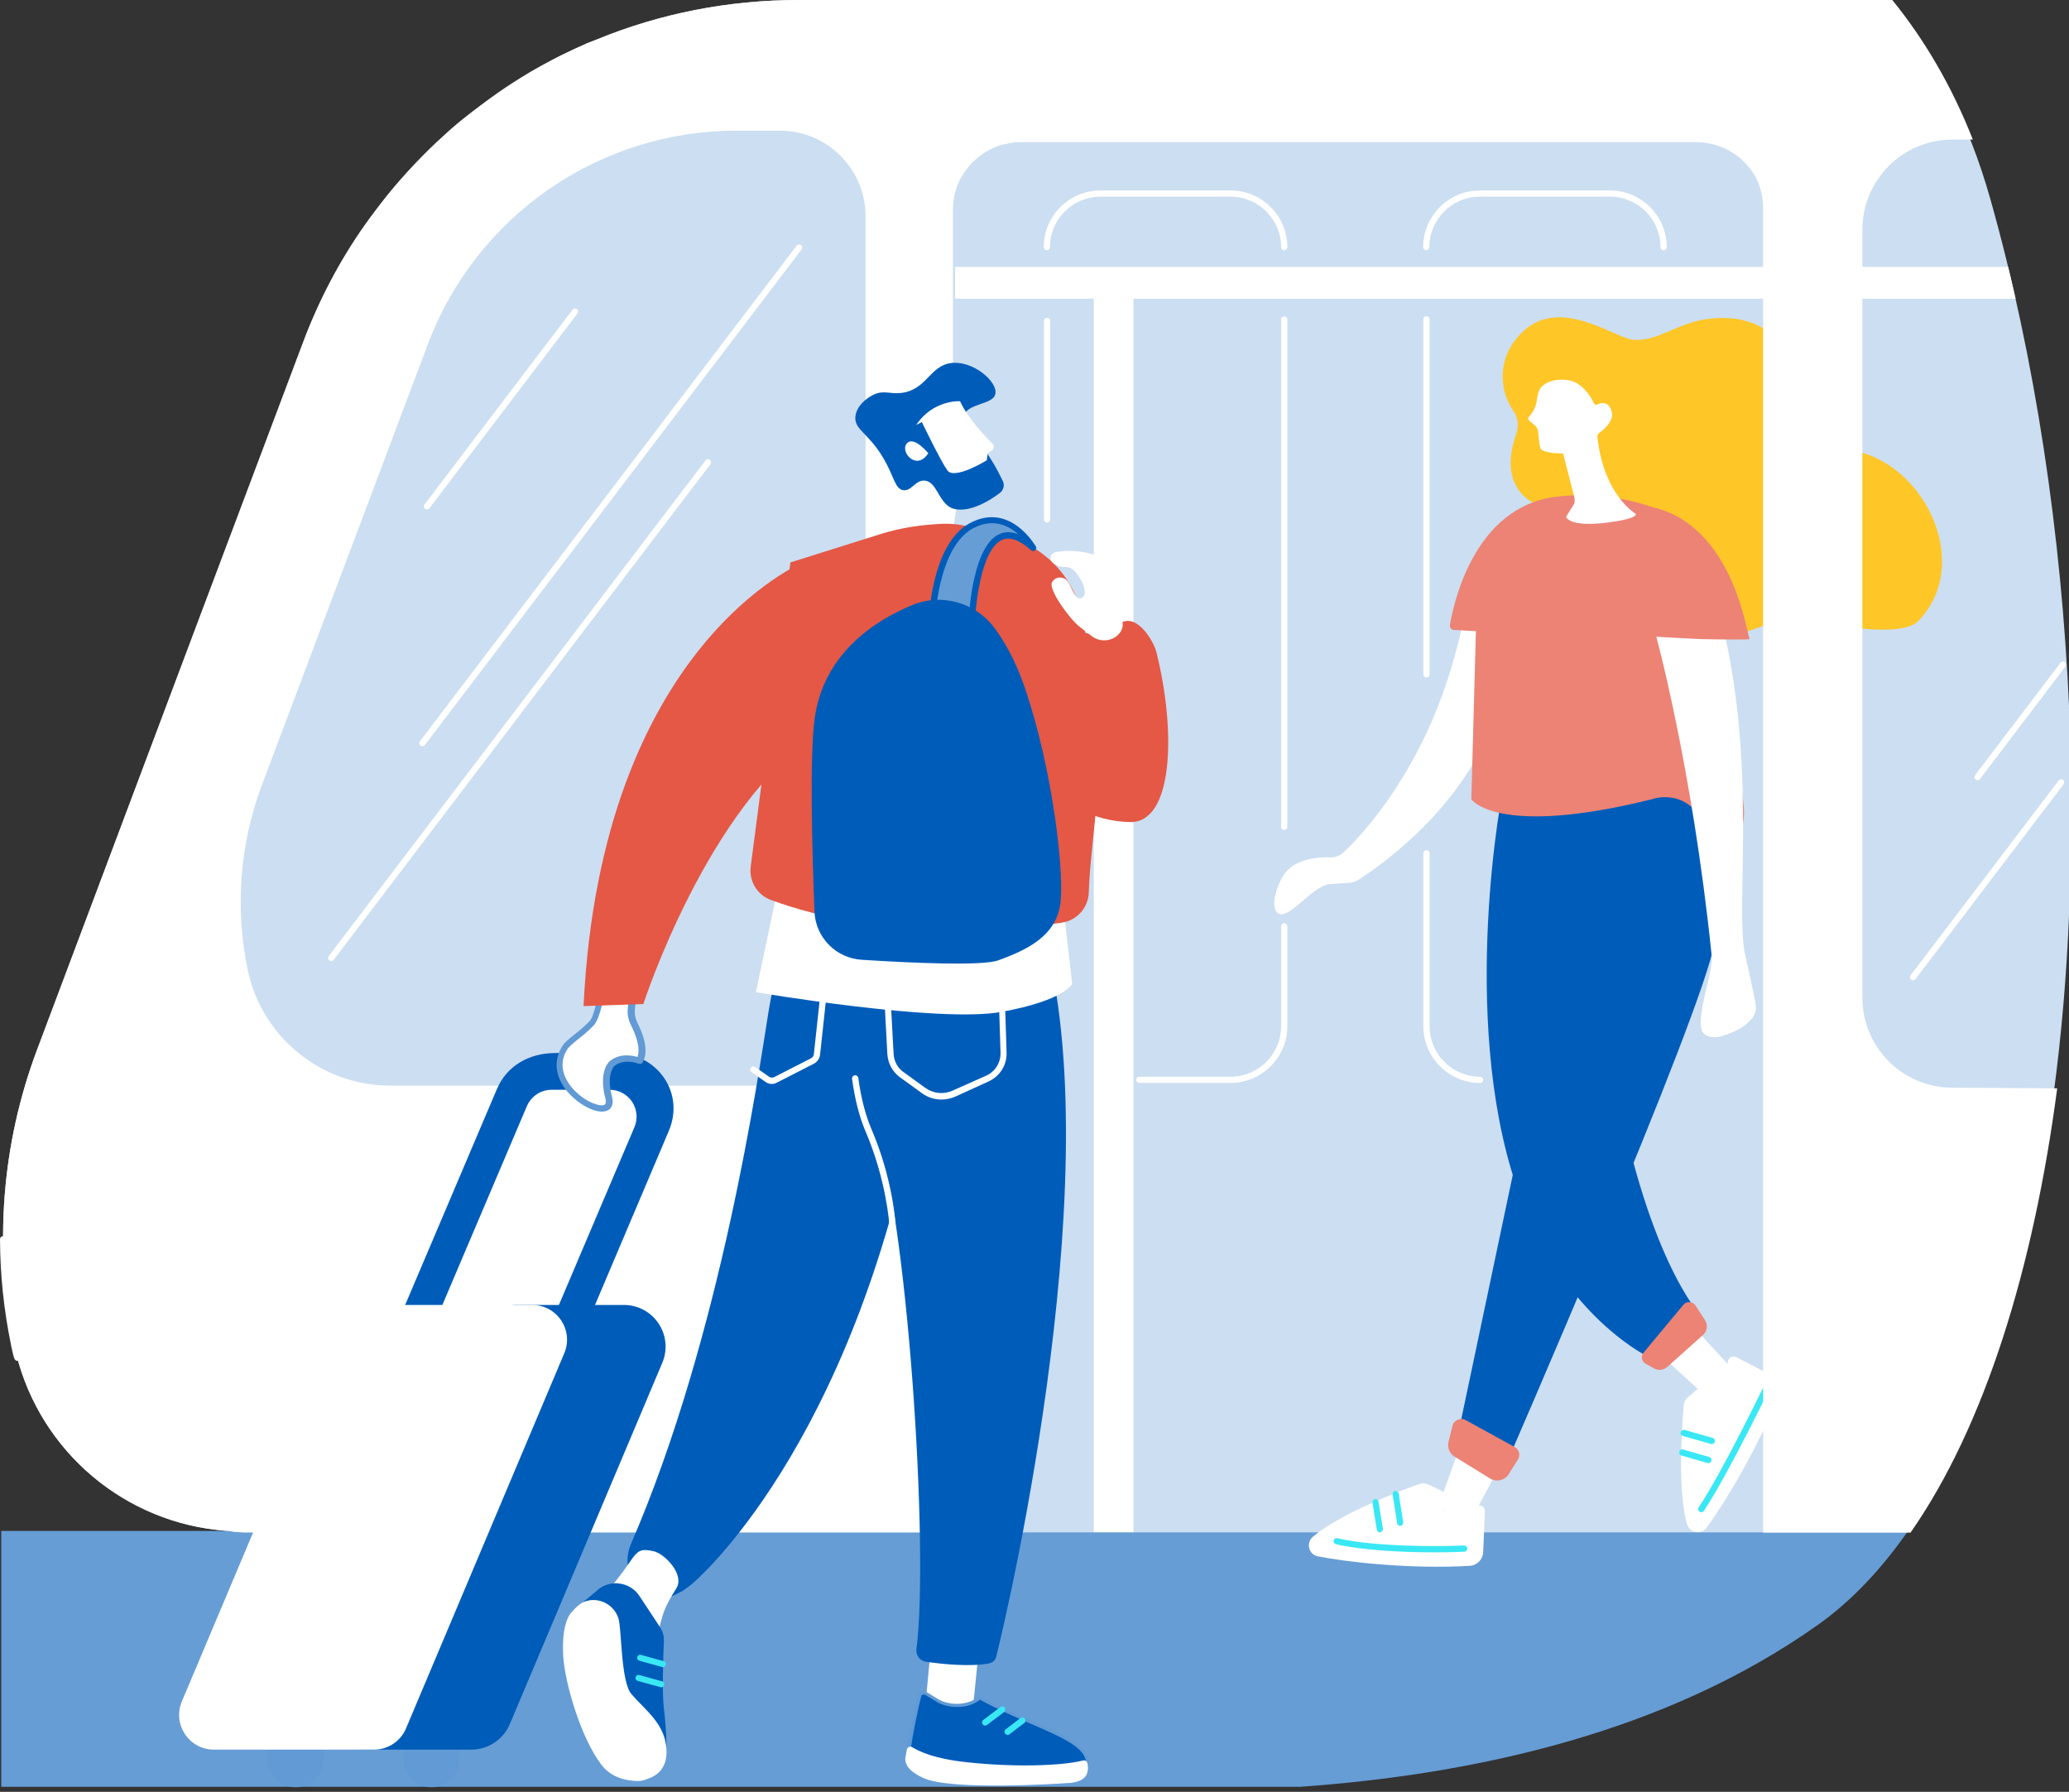 <svg width="358" height="310" viewBox="0 0 358 310" fill="none" xmlns="http://www.w3.org/2000/svg">
<rect x="0" y="0" width="358" height="310" fill="#333333" stroke="none"/>
<g clip-path="url(#clip0_1085_1857)">
<path d="M216.28 264.862H0.216V309.131H216.28H224.94C254.908 307.011 288.182 299.825 314.557 281.104C320.342 277.007 325.517 271.509 330.152 264.862H216.28Z" fill="#669DD5"/>
<path d="M344.417 34.532C340.644 21.093 334.644 9.486 326.99 0H308.52H138.198C126.017 0 114.267 2.336 103.451 6.755C102.84 7.007 102.229 7.223 101.618 7.474C100.073 8.157 98.564 8.84 97.055 9.594C96.552 9.846 96.085 10.097 95.582 10.349C94.288 11.031 93.03 11.714 91.809 12.433C90.838 13.008 89.868 13.619 88.898 14.229C87.928 14.84 86.994 15.487 86.059 16.134C84.119 17.499 82.215 18.937 80.346 20.41C79.088 21.416 77.867 22.458 76.681 23.572C76.25 23.967 75.855 24.327 75.423 24.722C74.597 25.512 73.77 26.303 72.98 27.129C72.369 27.74 71.794 28.351 71.219 28.962C69.854 30.435 68.524 31.944 67.231 33.525C65.793 35.322 64.392 37.155 63.062 39.023C58.75 45.168 55.193 51.923 52.462 59.182L33.526 109.488L6.432 181.569C0.287 197.883 -1.078 215.598 2.443 232.63C6.001 249.914 20.302 262.742 37.514 264.682C37.586 264.682 37.658 264.682 37.766 264.718C38.161 264.754 38.592 264.79 38.987 264.826C39.203 264.826 39.383 264.862 39.598 264.862C39.922 264.898 40.209 264.97 40.532 265.006C41.071 265.041 41.61 265.113 42.149 265.113H330.116C346.969 240.966 356.311 201.189 358.036 157.638V122.747C356.706 92.599 352.179 62.056 344.417 34.532Z" fill="#CCDEF1"/>
<path d="M347.472 46.174H165.256V51.672H348.765C348.334 49.839 347.903 48.006 347.472 46.174Z" fill="white"/>
<path d="M196.122 47.827H189.259V265.077H196.122V47.827Z" fill="white"/>
<path d="M222.209 43.299C221.922 43.299 221.67 43.048 221.67 42.76C221.67 37.945 217.754 34.029 212.939 34.029H190.409C185.594 34.029 181.677 37.945 181.677 42.76C181.677 43.048 181.425 43.299 181.138 43.299C180.851 43.299 180.599 43.048 180.599 42.76C180.599 37.37 184.983 32.951 190.409 32.951H212.939C218.329 32.951 222.748 37.334 222.748 42.76C222.748 43.048 222.497 43.299 222.209 43.299Z" fill="white"/>
<path d="M181.174 90.407C180.887 90.407 180.635 90.156 180.635 89.868V55.517C180.635 55.229 180.887 54.977 181.174 54.977C181.461 54.977 181.713 55.229 181.713 55.517V89.868C181.713 90.156 181.461 90.407 181.174 90.407Z" fill="white"/>
<path d="M212.939 187.355H197.128C196.841 187.355 196.589 187.103 196.589 186.816C196.589 186.528 196.841 186.277 197.128 186.277H212.939C217.754 186.277 221.67 182.36 221.67 177.545V160.261C221.67 159.974 221.922 159.722 222.209 159.722C222.497 159.722 222.748 159.974 222.748 160.261V177.545C222.748 182.935 218.329 187.355 212.939 187.355Z" fill="white"/>
<path d="M222.209 143.588C221.922 143.588 221.67 143.337 221.67 143.049V55.265C221.67 54.978 221.922 54.726 222.209 54.726C222.497 54.726 222.748 54.978 222.748 55.265V143.049C222.748 143.337 222.497 143.588 222.209 143.588Z" fill="white"/>
<path d="M246.823 117.213C246.536 117.213 246.284 116.962 246.284 116.674V55.229C246.284 54.941 246.536 54.69 246.823 54.69C247.111 54.69 247.362 54.941 247.362 55.229V116.71C247.362 116.998 247.111 117.213 246.823 117.213Z" fill="white"/>
<path d="M256.094 187.355C250.704 187.355 246.284 182.971 246.284 177.545V147.613C246.284 147.325 246.536 147.074 246.823 147.074C247.111 147.074 247.362 147.325 247.362 147.613V177.545C247.362 182.36 251.279 186.277 256.094 186.277C256.382 186.277 256.633 186.528 256.633 186.816C256.633 187.103 256.382 187.355 256.094 187.355Z" fill="white"/>
<path d="M278.588 187.354H262.921C262.634 187.354 262.382 187.103 262.382 186.815C262.382 186.528 262.634 186.276 262.921 186.276H278.588C283.403 186.276 287.32 182.36 287.32 177.545V60.834C287.32 60.547 287.571 60.295 287.859 60.295C288.146 60.295 288.398 60.547 288.398 60.834V177.545C288.398 182.935 284.014 187.354 278.588 187.354Z" fill="white"/>
<path d="M287.859 43.299C287.571 43.299 287.32 43.048 287.32 42.76C287.32 37.945 283.403 34.029 278.588 34.029H256.058C251.243 34.029 247.327 37.945 247.327 42.76C247.327 43.048 247.075 43.299 246.788 43.299C246.5 43.299 246.249 43.048 246.249 42.76C246.249 37.37 250.632 32.951 256.058 32.951H278.588C283.978 32.951 288.398 37.334 288.398 42.76C288.398 43.048 288.146 43.299 287.859 43.299Z" fill="white"/>
<path d="M290.159 226.45L301.657 238.918L296.986 243.23L285.272 232.522L290.159 226.45Z" fill="white"/>
<path d="M306.688 238.02C305.286 237.301 303.13 236.187 300.399 234.786C299.789 234.498 299.106 234.858 298.998 235.504L297.561 241.29L297.273 240.858C296.447 239.673 294.758 239.457 293.644 240.391L292.063 241.721C291.668 242.044 291.38 242.547 291.344 243.086C291.057 246.212 290.194 257.495 291.883 263.64C292.314 265.185 294.327 265.616 295.297 264.287C298.207 260.37 304.065 250.812 307.873 241.146C308.341 239.96 307.838 238.631 306.688 238.02Z" fill="white"/>
<path d="M294.363 261.628C294.255 261.628 294.147 261.592 294.075 261.52C293.824 261.34 293.752 261.017 293.932 260.766C297.992 254.729 305.286 239.637 305.358 239.493C305.502 239.242 305.825 239.098 306.077 239.242C306.328 239.385 306.472 239.709 306.328 239.96C306.257 240.104 298.926 255.268 294.83 261.376C294.686 261.556 294.542 261.628 294.363 261.628Z" fill="#39E8F4"/>
<path d="M295.62 253.148C295.584 253.148 295.513 253.148 295.477 253.112L290.949 251.818C290.662 251.746 290.482 251.423 290.59 251.136C290.662 250.848 290.985 250.668 291.237 250.776L295.764 252.07C296.052 252.142 296.231 252.465 296.123 252.717C296.052 252.968 295.836 253.148 295.62 253.148Z" fill="#39E8F4"/>
<path d="M296.159 249.842C296.123 249.842 296.052 249.842 296.016 249.806L291.201 248.44C290.913 248.369 290.734 248.045 290.841 247.758C290.913 247.47 291.237 247.291 291.524 247.398L296.339 248.764C296.627 248.836 296.806 249.159 296.698 249.447C296.627 249.698 296.411 249.842 296.159 249.842Z" fill="#39E8F4"/>
<path d="M261.34 250.237L254.046 263.892L248.764 260.873L254.01 246.464L261.34 250.237Z" fill="white"/>
<path d="M256.633 268.527C256.705 266.946 256.813 264.538 256.921 261.448C256.957 260.765 256.31 260.298 255.663 260.478L249.806 261.628L250.237 260.873C250.848 259.795 250.417 258.394 249.303 257.855L247.111 256.813C246.644 256.597 246.069 256.561 245.602 256.741C242.655 257.783 232.055 261.736 227.168 265.868C225.946 266.91 226.414 268.922 227.995 269.246C232.774 270.216 243.913 271.509 254.298 270.899C255.591 270.827 256.597 269.785 256.633 268.527Z" fill="white"/>
<path d="M248.117 268.563C242.871 268.563 235.828 268.239 231.157 267.161C230.869 267.09 230.69 266.802 230.761 266.515C230.833 266.227 231.121 266.047 231.408 266.119C237.876 267.629 249.159 267.593 253.327 267.377C253.615 267.377 253.866 267.593 253.902 267.88C253.902 268.168 253.687 268.419 253.399 268.455C252.177 268.527 250.309 268.563 248.117 268.563Z" fill="#39E8F4"/>
<path d="M238.774 265.113C238.523 265.113 238.271 264.934 238.235 264.646L237.481 259.975C237.445 259.687 237.625 259.4 237.912 259.364C238.2 259.328 238.487 259.508 238.523 259.795L239.278 264.466C239.313 264.754 239.134 265.041 238.846 265.077C238.81 265.113 238.774 265.113 238.774 265.113Z" fill="#39E8F4"/>
<path d="M242.296 263.999C242.044 263.999 241.793 263.82 241.757 263.532L240.966 258.573C240.93 258.286 241.11 257.998 241.398 257.963C241.685 257.927 241.972 258.106 242.008 258.394L242.799 263.353C242.835 263.64 242.655 263.927 242.332 263.963C242.368 263.999 242.332 263.999 242.296 263.999Z" fill="#39E8F4"/>
<path d="M260.334 135.503C259.903 136.293 252.465 175.784 262.346 205.105C270.467 229.108 287.104 235.72 287.104 235.72L294.974 228.426C294.974 228.426 286.242 220.377 280.097 190.408C272.012 150.918 284.553 135.898 284.553 135.898L260.334 135.503Z" fill="#005CB9"/>
<path d="M293.357 225.839L295.01 228.39C295.549 229.216 295.405 230.33 294.65 230.977L288.506 236.475C287.859 237.05 286.925 237.158 286.17 236.726L284.733 235.936C284.05 235.541 283.87 234.642 284.373 234.031L291.344 225.659C291.883 225.084 292.89 225.156 293.357 225.839Z" fill="#EC8375"/>
<path d="M293.321 134.281C293.321 134.281 298.818 150.559 296.698 162.956C294.65 175.353 259.939 254.872 259.939 254.872L251.89 250.057L274.528 142.69L280.097 133.239L293.321 134.281Z" fill="#005CB9"/>
<path d="M262.634 252.537L261.017 255.088C260.334 256.13 258.933 256.453 257.855 255.807L251.674 251.998C250.812 251.459 250.417 250.453 250.632 249.482L251.315 246.716C251.567 245.674 252.716 245.17 253.651 245.709L262.023 250.309C262.85 250.704 263.137 251.746 262.634 252.537Z" fill="#EC8375"/>
<path d="M261.772 70.932C261.053 69.89 260.55 68.704 260.262 67.482C259.723 64.859 259.759 60.871 263.604 57.277C270 51.348 279.163 58.319 282.433 58.751C286.565 59.325 290.41 55.696 295.728 55.157C298.208 54.906 307.442 53.828 311.143 65.039C311.539 66.26 311.826 67.554 312.006 68.848C312.257 70.465 312.653 77.112 319.444 77.795C332.559 79.089 341.758 97.378 331.877 107.476C329.505 109.883 321.133 108.697 318.078 108.23C317.539 108.158 316.929 108.015 316.318 107.871C314.521 107.404 312.329 105.427 310.353 106.11C304.604 108.086 288.649 118.148 286.853 96.624C286.35 90.587 281.103 87.497 278.588 86.85C276.54 86.311 266.73 87.748 265.832 87.281C260.406 84.622 261.017 79.017 262.167 75.675C263.101 73.231 262.418 71.866 261.772 70.932Z" fill="#FFC627"/>
<path d="M254.333 100.648C254.333 100.648 253.076 112.65 247.65 125.011C243.374 134.749 237.517 142.726 232.414 147.505C231.803 148.08 230.977 148.367 230.151 148.331C228.21 148.26 224.401 148.511 222.461 150.919C220.88 152.859 219.55 157.458 221.347 158.105C223.287 158.824 226.988 153.434 229.971 152.967L233.133 152.751C233.852 152.751 234.534 152.536 235.109 152.176C239.421 149.409 257.46 136.797 260.406 117.142C260.442 116.603 254.333 100.648 254.333 100.648Z" fill="white"/>
<path d="M295.081 99.103C294.039 93.497 290.015 88.862 284.517 87.281C280.421 86.095 275.606 85.161 269.174 85.951C255.16 87.712 251.531 104.205 250.884 108.122C250.812 108.553 251.135 108.949 251.567 108.984L255.376 109.2L254.585 138.27C254.585 138.27 258.969 144.953 285.847 138.27C285.847 138.27 293.932 135.18 296.627 147.217C296.627 147.217 301.837 146.534 301.765 140.498C301.729 136.006 297.345 111.5 295.081 99.103Z" fill="#EC8375"/>
<path d="M298.351 109.38H286.386C286.386 109.38 292.782 132.377 296.159 165.22C296.375 167.232 295.117 171.4 294.866 172.658C293.932 177.365 293.788 179.341 296.662 179.449C298.1 179.521 301.154 178.048 301.981 177.329C303.49 176.036 304.101 175.209 303.705 173.233C303.238 170.969 302.448 167.268 302.052 165.579C300.076 157.961 304.065 134.461 298.351 109.38Z" fill="white"/>
<path d="M285.451 110.098C285.451 110.098 292.961 110.53 294.219 110.566C297.417 110.637 303.023 110.709 302.735 110.53C302.34 110.278 300.076 90.659 285.595 87.676L285.451 110.098Z" fill="#EC8375"/>
<path d="M276.468 69.961C276.217 70.105 275.857 69.997 275.749 69.71C275.21 68.38 273.593 66.296 271.797 65.865C269.497 65.326 266.838 66.009 266.227 67.769C265.724 69.314 266.191 70.213 264.502 72.189C264.323 72.369 264.466 72.692 264.682 72.836L265.724 73.734C265.94 73.914 266.119 74.489 266.155 74.74C266.227 75.603 266.371 77.4 266.622 77.687C267.341 78.513 270.467 78.442 270.467 78.442L272.408 86.023C272.623 87.065 272.228 87.389 272.228 87.389L270.97 89.437C270.97 89.437 271.473 91.305 278.408 90.371C283.619 89.689 283.044 88.898 283.044 88.898C283.044 88.898 277.474 85.736 276.396 75.531C276.36 75.315 276.468 75.1 276.648 74.956C277.33 74.453 279.235 72.944 278.912 71.399C278.588 69.71 277.366 69.458 276.468 69.961Z" fill="white"/>
<path d="M337.842 188.181C329.218 188.181 322.247 181.21 322.247 172.586V39.742C322.247 31.154 329.218 24.147 337.842 24.147H341.363C337.77 15.02 333.063 6.935 327.421 0H308.52H138.198C126.017 0 114.267 2.336 103.451 6.755C102.84 7.007 102.229 7.223 101.618 7.474C100.073 8.157 98.564 8.84 97.055 9.594C96.552 9.846 96.085 10.097 95.582 10.349C94.324 11.031 93.03 11.714 91.809 12.433C90.838 13.008 89.868 13.619 88.898 14.229C87.928 14.84 86.994 15.487 86.059 16.134C84.119 17.499 82.215 18.937 80.346 20.41C79.088 21.416 77.867 22.458 76.681 23.572C76.25 23.967 75.855 24.327 75.423 24.722C74.597 25.512 73.77 26.303 72.98 27.129C72.369 27.74 71.794 28.351 71.219 28.962C69.854 30.435 68.524 31.944 67.231 33.525C65.793 35.322 64.392 37.155 63.062 39.023C58.75 45.168 55.193 51.923 52.462 59.182L33.526 109.488L6.432 181.569C0.287 197.883 -1.078 215.598 2.443 232.63C6.001 249.914 20.302 262.742 37.514 264.682C37.586 264.682 37.658 264.682 37.766 264.718C38.161 264.754 38.592 264.79 38.987 264.826C39.203 264.826 39.383 264.862 39.598 264.862C39.922 264.898 40.209 264.97 40.532 265.006C41.071 265.041 41.61 265.113 42.149 265.113H164.896V36.113C164.896 31.585 167.627 27.74 171.436 25.8C171.616 25.728 171.795 25.62 171.975 25.548C172.334 25.405 172.694 25.225 173.089 25.117C173.448 24.973 173.844 24.973 174.239 24.866C175.209 24.614 176.215 24.578 177.257 24.578H293.249C296.95 24.578 300.256 26.123 302.412 28.71C302.52 28.854 302.663 28.962 302.771 29.106C303.094 29.537 303.418 30.004 303.705 30.507C303.885 30.831 304.029 31.154 304.172 31.513C304.783 32.915 305.071 34.46 305.071 36.113V265.149H308.592H330.583C343.375 246.823 351.855 219.478 355.952 188.325V188.289L337.842 188.181ZM149.769 172.981C149.769 181.174 143.121 187.822 134.928 187.822H67.554C55.588 187.822 45.24 179.413 42.832 167.663C40.64 157.027 41.503 145.996 45.312 135.827L74.022 59.577C82.394 37.334 103.667 22.602 127.454 22.602H134.928C143.121 22.602 149.769 29.249 149.769 37.442V172.981Z" fill="white"/>
<path d="M57.313 166.262C57.205 166.262 57.097 166.226 56.99 166.154C56.738 165.974 56.702 165.651 56.882 165.399L122.064 79.663C122.244 79.412 122.567 79.376 122.819 79.556C123.07 79.735 123.106 80.059 122.927 80.31L57.744 166.046C57.636 166.19 57.493 166.262 57.313 166.262Z" fill="white"/>
<path d="M73.878 88.144C73.77 88.144 73.663 88.108 73.555 88.036C73.303 87.856 73.267 87.533 73.447 87.281L99.067 53.576C99.247 53.325 99.57 53.289 99.822 53.468C100.073 53.648 100.109 53.971 99.93 54.223L74.309 87.928C74.202 88.072 74.022 88.144 73.878 88.144Z" fill="white"/>
<path d="M73.088 129.107C72.98 129.107 72.872 129.071 72.764 128.999C72.513 128.82 72.477 128.496 72.656 128.245L137.839 42.509C138.019 42.257 138.342 42.221 138.593 42.401C138.845 42.581 138.881 42.904 138.701 43.156L73.519 128.891C73.411 129.035 73.231 129.107 73.088 129.107Z" fill="white"/>
<path d="M331.014 169.604C330.907 169.604 330.799 169.568 330.691 169.496C330.44 169.316 330.404 168.993 330.583 168.741L356.203 135.036C356.383 134.784 356.707 134.749 356.958 134.928C357.21 135.108 357.245 135.431 357.066 135.683L331.446 169.388C331.338 169.532 331.158 169.604 331.014 169.604Z" fill="white"/>
<path d="M342.189 134.964C342.082 134.964 341.974 134.928 341.866 134.856C341.615 134.677 341.579 134.353 341.758 134.102L356.527 114.662C356.706 114.41 357.03 114.375 357.281 114.554C357.533 114.734 357.569 115.057 357.389 115.309L342.621 134.749C342.513 134.892 342.369 134.964 342.189 134.964Z" fill="white"/>
<path d="M13.87 214.448H0.539C0.575 220.628 1.186 226.557 2.443 232.594C2.623 233.42 2.803 234.426 3.018 234.93H25.045C30.04 234.93 34.064 232.163 34.064 228.641C34.064 220.736 25.045 214.448 13.87 214.448Z" fill="white"/>
<path d="M25.045 235.433H3.018C2.803 235.433 2.623 235.325 2.515 235.109C2.3 234.606 2.12 233.708 1.94 232.882L1.904 232.666C0.647 226.557 0.036 220.593 0 214.412C0 214.268 0.072 214.125 0.144 214.017C0.252 213.909 0.395 213.873 0.539 213.873H13.87C25.297 213.873 34.603 220.485 34.603 228.606C34.603 232.45 30.399 235.433 25.045 235.433ZM3.414 234.355H25.045C29.717 234.355 33.525 231.768 33.525 228.606C33.525 221.096 24.722 214.951 13.87 214.951H1.078C1.15 220.88 1.761 226.593 2.946 232.45L2.982 232.666C3.126 233.241 3.27 233.924 3.414 234.355Z" fill="white"/>
<path d="M161.267 282.864L159.938 297.022C159.902 297.417 160.153 297.776 160.513 297.812L167.519 298.244C167.807 298.279 168.094 298.028 168.13 297.669L169.424 284.805L161.267 282.864Z" fill="white"/>
<path d="M158.86 293.357C158.392 295.01 157.422 299.753 156.991 302.555C156.74 304.316 157.853 306.005 159.578 306.472C164.429 307.802 176.036 307.73 185.737 308.161C186.384 308.197 187.606 307.874 188.181 306.257C190.013 300.831 179.844 299.142 169.819 293.608C169.639 293.5 169.388 293.5 169.208 293.644C169.1 293.716 168.957 293.824 168.777 293.932C167.016 295.046 164.142 295.046 162.345 293.968L160.333 292.746C159.722 292.422 159.003 292.71 158.86 293.357Z" fill="#619AD4"/>
<path d="M159.794 293.177C159.722 293.177 159.686 293.177 159.65 293.213C159.506 293.249 159.435 293.356 159.399 293.5C158.931 295.189 157.961 299.932 157.566 302.627C157.35 304.136 158.285 305.574 159.758 305.969C163.315 306.939 170.825 307.155 178.12 307.37C180.671 307.442 183.33 307.514 185.809 307.622C186.025 307.622 187.175 307.622 187.714 306.077C188.792 302.915 185.091 301.118 178.479 298.279C175.748 297.093 172.658 295.764 169.604 294.075H169.568C169.46 294.147 169.28 294.255 169.1 294.398C167.196 295.62 164.07 295.62 162.094 294.434L160.081 293.213C159.938 293.177 159.83 293.177 159.794 293.177Z" fill="#005CB9"/>
<path d="M156.704 303.849C156.704 303.885 156.704 303.921 156.668 303.957C156.416 305.717 158.105 306.831 159.722 307.586C164.501 309.85 183.833 308.556 184.588 308.484H184.623C184.875 308.484 187.318 308.484 188.037 306.975C188.109 306.795 188.181 306.508 188.217 306.256C188.289 305.861 188.253 305.43 188.145 305.035C188.073 304.711 187.75 304.496 187.426 304.568C183.833 305.502 175.461 305.789 167.088 304.855C161.519 304.244 159.111 303.022 157.817 302.268C157.458 302.052 157.027 302.268 156.919 302.663C156.847 303.022 156.775 303.418 156.704 303.849Z" fill="white"/>
<path d="M170.466 298.531C170.286 298.531 170.143 298.459 170.035 298.315C169.855 298.064 169.891 297.74 170.143 297.561L173.089 295.333C173.341 295.153 173.664 295.189 173.844 295.441C174.023 295.692 173.987 296.016 173.736 296.195L170.789 298.423C170.682 298.495 170.574 298.531 170.466 298.531Z" fill="#39E8F4"/>
<path d="M174.347 300.148C174.167 300.148 174.023 300.076 173.916 299.932C173.736 299.681 173.772 299.357 174.023 299.178L176.575 297.237C176.826 297.058 177.149 297.094 177.329 297.345C177.509 297.597 177.473 297.92 177.221 298.1L174.67 300.04C174.562 300.112 174.455 300.148 174.347 300.148Z" fill="#39E8F4"/>
<path d="M140.426 152.068C140.426 152.068 134.856 163.208 132.988 174.958C131.227 185.881 124.831 230.941 109.2 267.054C107.439 271.15 109.488 275.426 113.836 276.36C115.596 276.756 116.315 276.109 117.824 275.39C118.615 274.995 119.908 273.881 119.908 273.881C119.908 273.881 147.577 250.74 158.895 190.049C166.154 150.99 164.932 154.117 164.932 154.117L140.426 152.068Z" fill="#005CB9"/>
<path d="M148.188 157.171C148.188 157.171 144.954 178.371 151.098 194.038C156.991 209.13 160.8 268.204 158.572 285.308C158.428 286.386 159.183 287.356 160.261 287.5C162.956 287.895 167.807 288.398 171.113 287.787C171.724 287.679 172.227 287.212 172.37 286.637C174.562 277.977 192.708 199.68 179.916 159.542L148.188 157.171Z" fill="#005CB9"/>
<path d="M154.404 212.256C154.116 212.256 153.901 212.04 153.865 211.753C153.865 211.681 153.362 204.171 149.804 195.835C148.691 193.247 147.9 190.121 147.433 186.636C147.397 186.348 147.613 186.061 147.9 186.025C148.187 185.989 148.475 186.205 148.511 186.492C148.978 189.906 149.733 192.888 150.811 195.403C154.476 203.92 154.943 211.609 154.943 211.681C154.943 212.004 154.727 212.256 154.404 212.256Z" fill="white"/>
<path d="M162.92 190.229C161.698 190.229 160.513 189.869 159.506 189.115L155.733 186.384C154.44 185.45 153.649 183.976 153.542 182.395L152.895 170.394C152.859 169.819 153.074 169.28 153.506 168.885C153.937 168.489 154.512 168.31 155.087 168.418C158.321 168.885 164.789 169.567 171.688 168.849C172.227 168.777 172.766 168.957 173.161 169.316C173.556 169.675 173.808 170.178 173.808 170.681L174.167 182.108C174.239 184.264 173.017 186.204 171.041 187.103L165.292 189.726C164.537 190.049 163.711 190.229 162.92 190.229ZM154.835 169.496C154.62 169.496 154.44 169.567 154.26 169.711C154.081 169.891 153.973 170.106 153.973 170.358L154.62 182.324C154.691 183.581 155.302 184.767 156.344 185.486L160.117 188.217C161.483 189.187 163.279 189.402 164.824 188.684L170.646 186.097C172.191 185.414 173.161 183.833 173.125 182.144L172.766 170.717C172.766 170.466 172.658 170.286 172.478 170.106C172.299 169.963 172.083 169.891 171.831 169.891C164.824 170.645 158.249 169.927 154.943 169.46C154.907 169.496 154.871 169.496 154.835 169.496Z" fill="white"/>
<path d="M133.563 187.534C133.168 187.534 132.772 187.426 132.449 187.175L130.041 185.486C129.79 185.306 129.754 184.983 129.898 184.731C130.077 184.48 130.401 184.444 130.652 184.587L133.06 186.276C133.311 186.456 133.671 186.492 133.958 186.348L140.354 183.078C140.606 182.934 140.785 182.683 140.821 182.395L142.259 169.064C142.295 168.597 141.971 168.166 141.54 168.094L133.742 166.872C133.455 166.837 133.239 166.549 133.275 166.262C133.311 165.974 133.599 165.759 133.886 165.794L141.684 167.016C142.726 167.16 143.444 168.13 143.337 169.136L141.899 182.467C141.827 183.114 141.432 183.689 140.857 184.012L134.461 187.282C134.174 187.462 133.85 187.534 133.563 187.534Z" fill="white"/>
<path d="M113.764 283.224C114.626 278.947 114.985 278.085 117.034 274.779C118.543 272.336 114.842 268.635 112.973 268.347C109.847 267.7 110.35 268.707 106.721 273.306L103.918 276.756C103.918 276.792 113.009 286.961 113.764 283.224Z" fill="white"/>
<path d="M114.267 281.607L110.638 276.109C108.949 273.558 105.32 273.162 103.128 275.318L98.959 278.804C98.959 278.804 98.169 281.211 98.42 282.756C98.744 284.769 99.391 287.643 100.648 290.518C102.589 294.902 107.943 303.741 109.847 306.831C110.242 307.478 111.248 308.125 111.931 307.802C112.758 307.442 113.62 306.76 114.446 306.005C115.74 304.819 115.309 299.178 114.842 295.297C114.554 292.782 114.77 286.386 114.878 283.763C114.878 283.008 114.698 282.253 114.267 281.607Z" fill="#005CB9"/>
<path d="M114.698 288.434C114.662 288.434 114.59 288.434 114.554 288.398L110.638 287.32C110.35 287.248 110.17 286.961 110.278 286.673C110.35 286.386 110.638 286.206 110.925 286.314L114.842 287.392C115.129 287.464 115.309 287.751 115.201 288.039C115.165 288.254 114.949 288.434 114.698 288.434Z" fill="#39E8F4"/>
<path d="M114.41 291.919C114.375 291.919 114.303 291.919 114.267 291.883L110.35 290.805C110.063 290.733 109.883 290.446 109.991 290.159C110.063 289.871 110.35 289.691 110.638 289.799L114.554 290.877C114.842 290.949 115.021 291.237 114.914 291.524C114.842 291.776 114.626 291.919 114.41 291.919Z" fill="#39E8F4"/>
<path d="M110.422 308.125C110.817 308.125 111.213 308.053 111.536 307.945C112.722 307.55 115.632 306.688 115.309 302.483C114.985 298.136 111.68 295.908 109.236 293.069C107.404 290.877 107.583 281.786 107.008 279.989C106.218 277.51 103.487 276.18 101.079 277.115C100.397 277.366 99.463 278.265 98.959 278.84C97.486 280.421 97.306 283.906 97.45 286.457C97.738 291.236 100.54 300.759 104.098 305.358C105.787 307.586 108.482 308.125 110.422 308.125Z" fill="white"/>
<path d="M153.721 92.563L156.021 79.879L166.37 82.538L164.932 91.377L153.721 92.563Z" fill="white"/>
<path d="M164.537 62.811C160.836 63.314 160.333 67.482 155.913 67.985C153.901 68.201 152.859 67.446 151.098 68.308C149.912 68.883 148.187 70.249 148.008 72.081C147.792 74.381 150.308 74.884 152.895 79.34C154.727 82.466 154.835 84.55 156.272 84.802C157.746 85.017 158.392 83.005 160.009 83.149C162.094 83.328 162.381 86.814 164.573 87.856C165.974 88.503 168.885 88.359 172.981 85.305C173.664 84.802 173.88 83.903 173.484 83.149C173.017 82.179 172.406 80.993 171.724 79.879C168.49 74.633 166.226 73.734 166.657 72.117C167.34 69.638 171.867 70.105 172.227 68.129C172.658 66.045 168.346 62.308 164.537 62.811Z" fill="#005CB9"/>
<path d="M158.536 73.519L159.506 73.016C159.506 73.016 162.704 79.664 163.926 81.388C165.184 83.077 170.753 79.628 170.753 79.628L170.897 78.406L171.58 77.975C171.795 77.831 171.903 77.615 171.939 77.364C171.975 77.112 171.867 76.861 171.688 76.717C170.358 75.388 167.483 72.369 166.118 69.423C166.118 69.387 161.447 69.135 158.536 73.519Z" fill="white"/>
<path d="M160.62 78.406C160.62 78.406 158.069 75.28 156.883 76.753C155.698 78.19 158.608 81.568 160.62 78.406Z" fill="white"/>
<path d="M79.555 304.316C79.555 307.011 77.364 309.203 74.669 309.203C71.974 309.203 69.782 307.011 69.782 304.316C69.782 301.621 71.974 299.429 74.669 299.429C77.364 299.393 79.555 301.585 79.555 304.316Z" fill="#619AD4"/>
<path d="M56.055 304.316C56.055 307.011 53.864 309.203 51.169 309.203C48.474 309.203 46.282 307.011 46.282 304.316C46.282 301.621 48.474 299.429 51.169 299.429C53.864 299.393 56.055 301.585 56.055 304.316Z" fill="#619AD4"/>
<path d="M71.65 236.08L90.731 191.163C91.557 189.259 93.426 188.001 95.474 188.001H105.535C109.236 188.001 111.752 191.774 110.278 195.188L92.923 236.08H98.025L115.273 195.439C117.932 189.223 113.333 182.791 106.577 182.791H96.121C91.916 182.791 88.144 184.803 86.491 188.684L66.332 236.116H71.65V236.08Z" fill="white"/>
<path d="M98.025 236.619H92.923C92.743 236.619 92.563 236.511 92.456 236.367C92.348 236.223 92.348 236.008 92.419 235.864L109.775 195.008C110.386 193.571 110.242 191.954 109.38 190.624C108.517 189.331 107.08 188.54 105.499 188.54H95.438C93.569 188.54 91.916 189.654 91.162 191.379L72.082 236.259C72.01 236.475 71.794 236.583 71.578 236.583H66.332C66.153 236.583 65.973 236.475 65.865 236.331C65.757 236.187 65.757 235.972 65.829 235.828L85.987 188.397C87.64 184.516 91.413 182.18 96.085 182.18H106.541C109.991 182.18 113.153 183.833 114.985 186.6C116.746 189.259 117.034 192.565 115.74 195.619L98.492 236.295C98.456 236.475 98.241 236.619 98.025 236.619Z" fill="#005CB9"/>
<path d="M81.568 302.699H62.99C57.816 302.699 54.331 297.453 56.343 292.674L82.718 230.186C83.832 227.527 86.455 225.767 89.365 225.767H107.943C113.117 225.767 116.602 231.013 114.59 235.792L88.216 298.279C87.066 300.974 84.442 302.699 81.568 302.699Z" fill="#005CB9"/>
<path d="M64.715 302.699H37.011C32.699 302.699 29.788 298.315 31.477 294.327L58.858 229.432C59.792 227.204 61.984 225.767 64.392 225.767H92.096C96.408 225.767 99.319 230.15 97.63 234.139L70.249 299.034C69.315 301.262 67.123 302.699 64.715 302.699Z" fill="white"/>
<path d="M62.595 293.572C60.87 293.572 59.685 291.811 60.367 290.194L83.077 236.367C83.472 235.468 84.335 234.894 85.305 234.894C87.03 234.894 88.215 236.654 87.533 238.271L64.823 292.099C64.464 292.997 63.565 293.572 62.595 293.572Z" fill="white"/>
<path d="M52.678 293.572C50.953 293.572 49.767 291.811 50.45 290.194L73.159 236.367C73.555 235.468 74.417 234.894 75.387 234.894C77.112 234.894 78.298 236.654 77.615 238.271L54.906 292.099C54.546 292.997 53.648 293.572 52.678 293.572Z" fill="white"/>
<path d="M42.796 293.572C41.071 293.572 39.886 291.811 40.568 290.194L63.278 236.367C63.673 235.468 64.536 234.894 65.506 234.894C67.231 234.894 68.416 236.654 67.734 238.271L45.024 292.099C44.629 292.997 43.766 293.572 42.796 293.572Z" fill="white"/>
<path d="M109.631 170.717L104.313 169.747C104.313 169.747 103.631 175.712 102.337 177.041C100.253 179.162 98.456 180.096 97.702 181.317C93.318 188.36 106.721 195.224 105.319 189.87C104.17 185.522 105.858 184.048 105.858 184.048C107.799 182.36 110.638 183.581 110.673 183.545C111.751 181.605 110.53 178.694 109.703 177.113C109.308 176.323 109.128 175.46 109.236 174.598L109.631 170.717Z" fill="white"/>
<path d="M104.134 192.313C102.481 192.313 100.181 190.984 98.636 189.367C96.121 186.743 95.618 183.689 97.27 181.03C97.702 180.311 98.456 179.737 99.391 178.982C100.181 178.371 101.043 177.652 102.014 176.682C102.84 175.82 103.559 171.939 103.846 169.711C103.846 169.568 103.954 169.424 104.062 169.352C104.17 169.28 104.349 169.244 104.493 169.244L109.811 170.214C110.099 170.25 110.278 170.538 110.242 170.789L109.847 174.634C109.775 175.425 109.919 176.179 110.242 176.862C111.105 178.515 112.398 181.641 111.212 183.797C111.069 184.049 110.817 184.12 110.458 184.013C108.266 183.294 106.972 183.869 106.29 184.444C106.29 184.444 104.852 185.845 105.894 189.726C106.29 191.199 105.643 191.81 105.248 192.062C104.888 192.241 104.529 192.313 104.134 192.313ZM104.78 170.394C104.565 172.011 103.882 176.215 102.732 177.401C101.726 178.443 100.792 179.198 100.001 179.808C99.175 180.491 98.492 181.03 98.133 181.569C96.264 184.588 98.097 187.282 99.355 188.612C101.403 190.732 103.882 191.523 104.601 191.127C104.924 190.948 104.852 190.409 104.745 190.013C103.523 185.378 105.391 183.689 105.463 183.617C106.326 182.899 107.835 182.18 110.314 182.863C110.925 181.066 109.739 178.443 109.164 177.329C108.733 176.467 108.517 175.496 108.625 174.49L108.985 171.149L104.78 170.394Z" fill="#619AD4"/>
<path d="M100.972 174.059L111.32 173.7C111.32 173.7 122.424 139.312 141.72 126.7L139.168 97.199C139.168 97.199 103.99 111.392 100.972 174.059Z" fill="#E45845"/>
<path d="M138.521 134.893L130.796 171.652C130.796 171.652 162.309 177.042 173.269 175.066C184.228 173.089 185.522 170.215 185.522 170.215L180.886 129.79L138.521 134.893Z" fill="white"/>
<path d="M163.531 91.377C163.531 91.377 169.1 141.755 195.583 142.223C202.949 142.33 203.56 126.771 200.111 112.901C199.572 110.745 197.128 107.116 194.936 107.439C191.738 107.871 187.857 110.422 187.75 109.308C186.564 98.312 178.12 91.701 166.765 91.521L163.531 91.377Z" fill="#E45845"/>
<path d="M185.558 105.858C182.647 97.809 171.652 90.263 163.064 90.623C159.65 90.766 156.021 91.269 152.643 92.311L136.761 97.306L129.898 149.912C129.574 152.427 131.012 154.835 133.383 155.697C141.001 158.5 158.967 163.459 183.797 159.614C186.384 159.219 188.325 156.991 188.396 154.368C188.612 145.564 191.99 128.029 189.474 116.674L185.558 105.858Z" fill="#E45845"/>
<path d="M193.499 109.775C194.182 109.129 194.433 108.194 194.182 107.296C194.002 106.649 193.858 105.787 193.93 104.889C194.038 102.768 193.283 98.816 191.307 97.055C189.87 95.762 186.061 94.899 182.719 95.51C182.252 95.582 181.821 95.977 181.785 96.444C181.749 96.84 181.893 97.271 182.611 97.666C183.869 98.385 184.552 97.846 185.45 98.385C186.564 99.067 188.648 102.589 187.211 103.415C185.881 104.17 185.414 100.9 184.372 100.217C183.546 99.678 182.539 99.858 182.036 100.72C181.318 101.942 185.127 107.152 186.78 108.41C187.39 108.877 188.145 109.488 188.864 110.027C190.229 111.105 192.205 111.033 193.499 109.811V109.775Z" fill="white"/>
<path d="M168.058 108.769C168.058 108.769 168.561 85.628 178.73 94.791C178.73 94.791 174.67 87.425 168.058 90.982C161.447 94.54 161.195 108.266 161.195 108.266L168.058 108.769Z" fill="#669DD5"/>
<path d="M168.058 109.308H168.023L161.159 108.805C160.872 108.769 160.656 108.553 160.656 108.266C160.656 107.691 160.98 94.18 167.807 90.515C174.814 86.742 179.162 94.468 179.234 94.54C179.377 94.755 179.305 95.043 179.09 95.222C178.874 95.402 178.587 95.366 178.407 95.186C176.431 93.426 174.778 92.815 173.412 93.39C169.711 94.971 168.705 105.032 168.633 108.769C168.633 108.913 168.561 109.056 168.454 109.164C168.346 109.236 168.202 109.308 168.058 109.308ZM161.77 107.727L167.555 108.158C167.663 105.463 168.418 94.324 172.981 92.384C173.951 91.952 175.029 91.988 176.179 92.419C174.454 90.874 171.76 89.581 168.346 91.413C162.776 94.432 161.878 105.248 161.77 107.727Z" fill="#005CB9"/>
<path d="M157.782 104.708C162.812 102.588 168.669 104.169 171.975 108.517C173.772 110.889 175.64 114.159 177.221 118.686C182.18 132.952 184.336 151.852 183.402 156.811C182.468 161.77 178.227 164.177 172.694 166.154C169.855 167.16 157.422 166.585 149.086 166.046C144.63 165.759 141.109 162.165 140.929 157.71C140.534 147.612 140.067 130.508 140.965 124.292C142.51 113.045 151.386 107.367 157.782 104.708Z" fill="#005CB9"/>
</g>
<defs>
<clipPath id="clip0_1085_1857">
<rect width="358" height="309.203" fill="white"/>
</clipPath>
</defs>
</svg>
